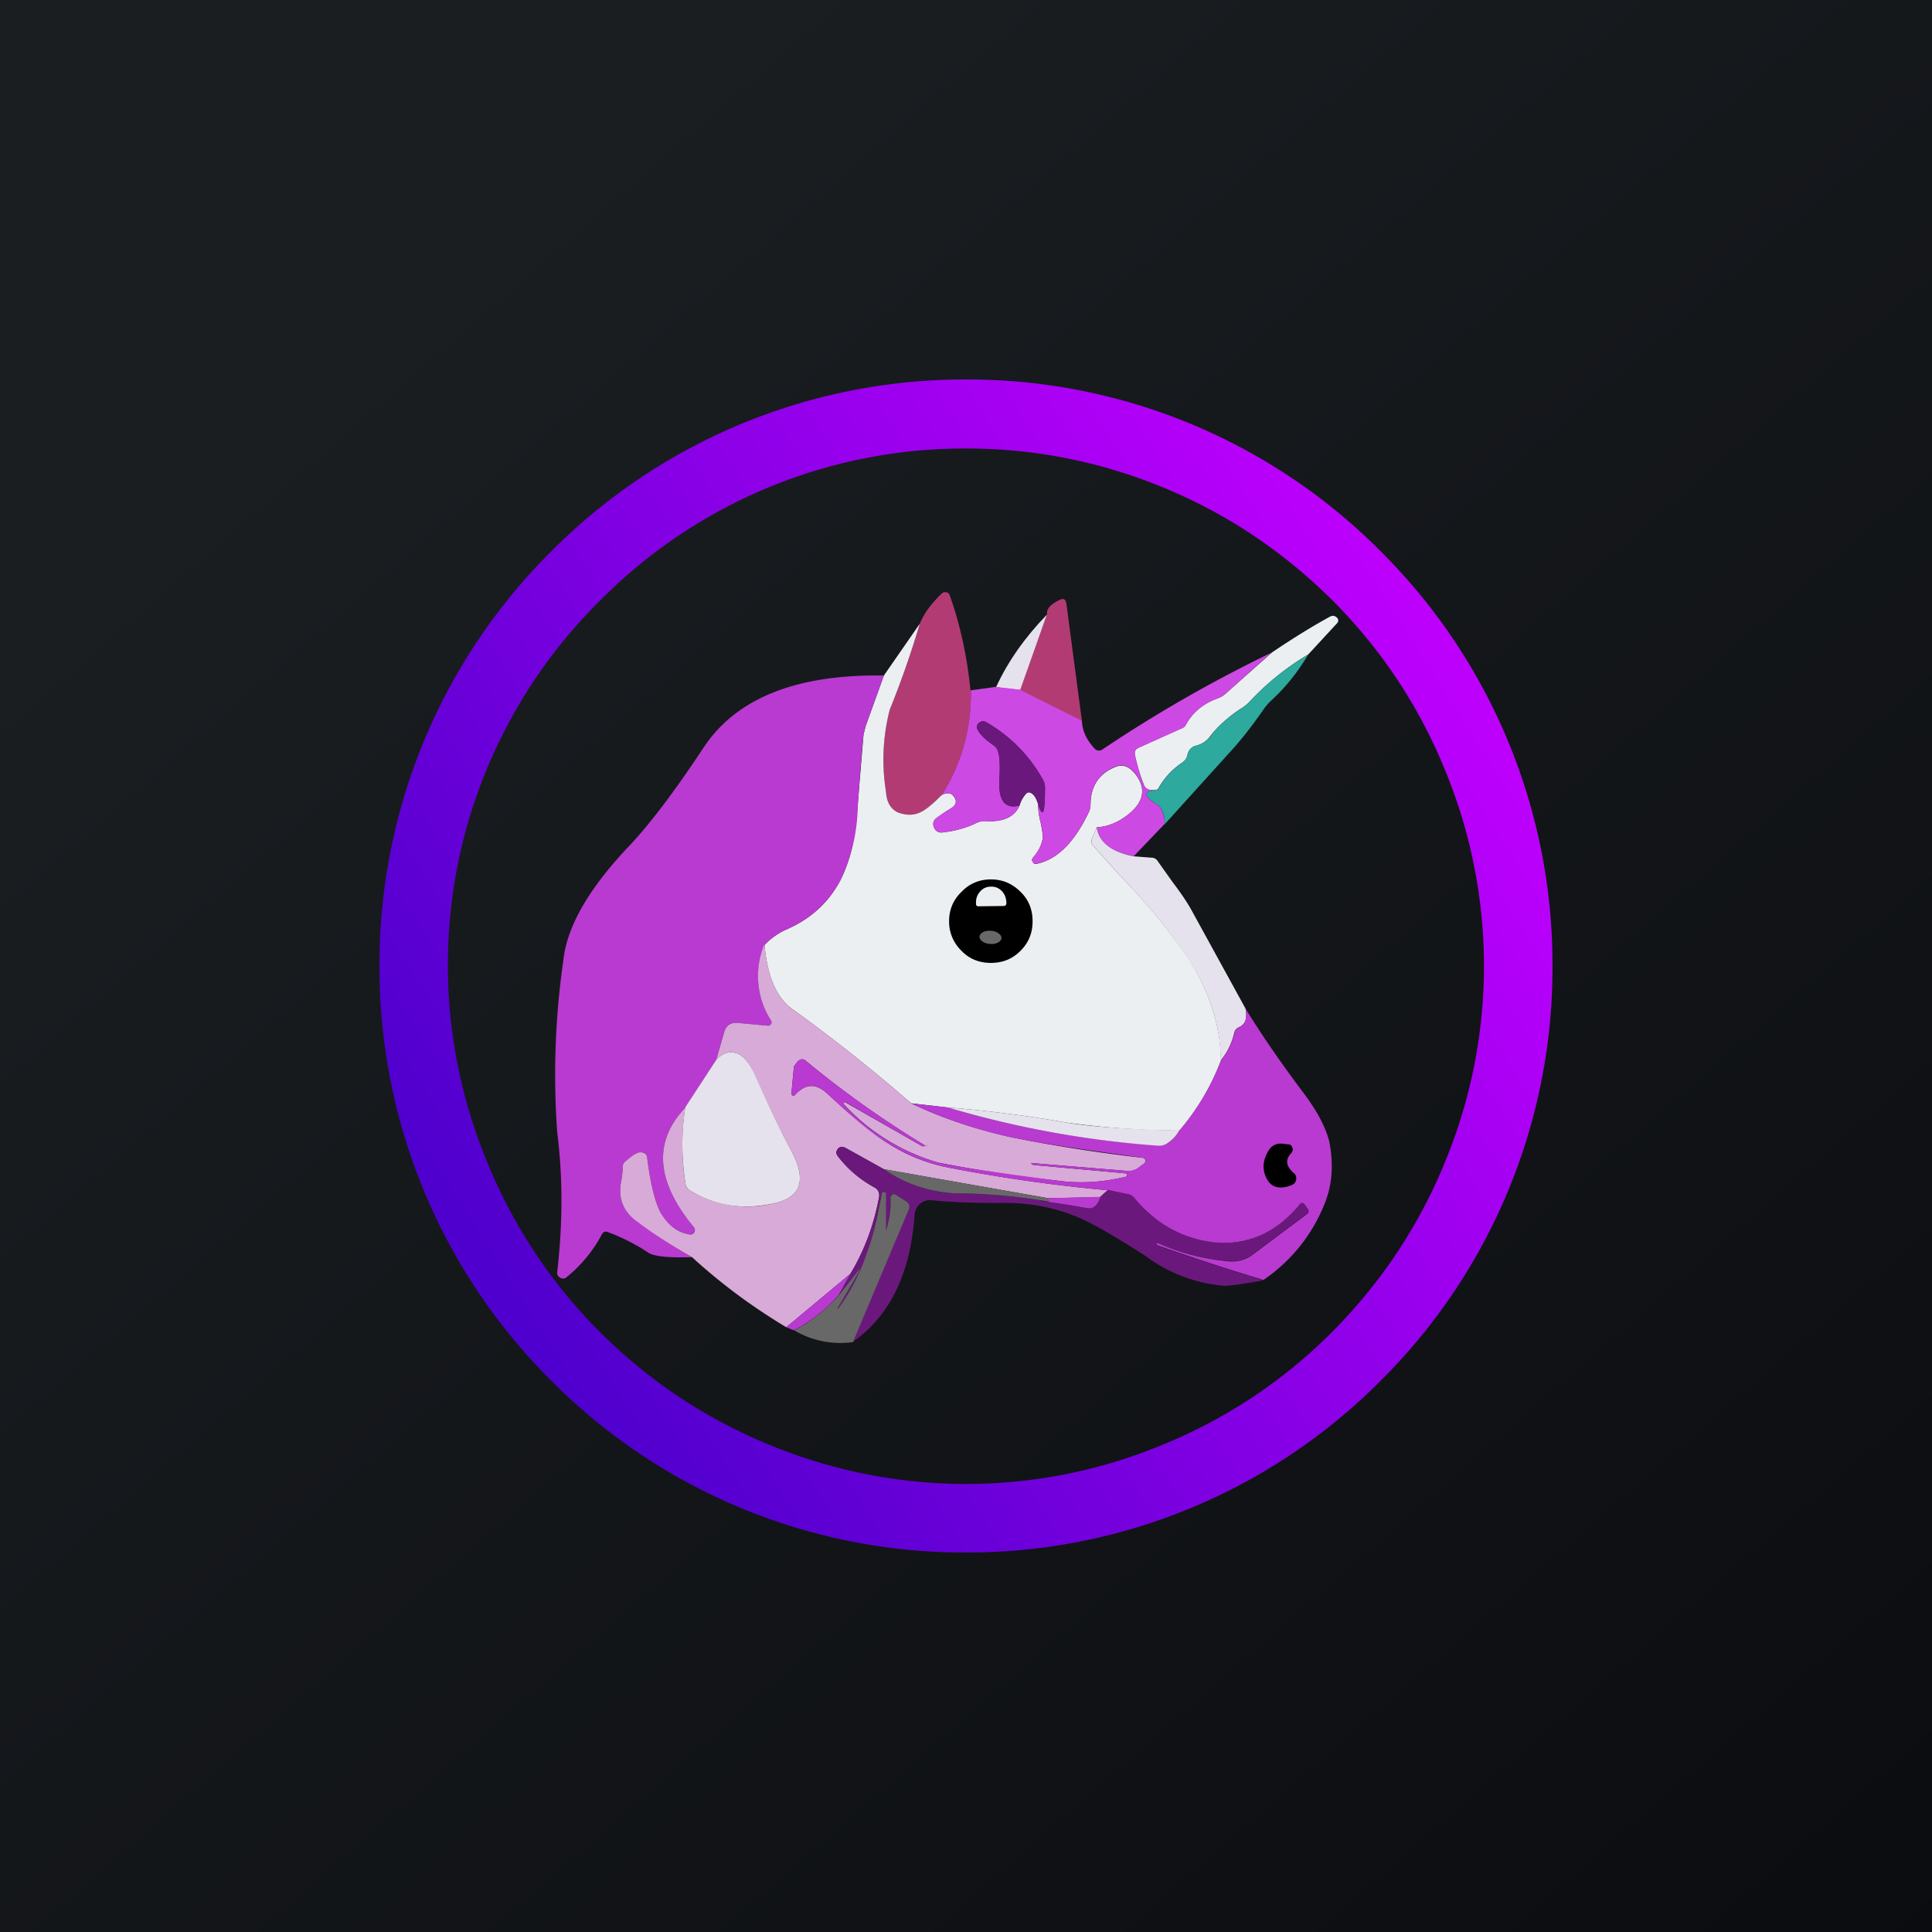 <!-- by TradingView --><svg width="56" height="56" viewBox="0 0 56 56" xmlns="http://www.w3.org/2000/svg"><rect x="0" y="0" width="56" height="56" fill="#333333" stroke="none"/><path fill="url(#a)" d="M0 0h56v56H0z"/><path d="M28 11a16.86 16.86 0 0 1 12.02 4.98A16.88 16.88 0 0 1 45 28a16.86 16.86 0 0 1-4.98 12.02A16.88 16.88 0 0 1 28 45a16.86 16.86 0 0 1-12.02-4.98A16.88 16.88 0 0 1 11 28a16.86 16.86 0 0 1 4.98-12.02A16.88 16.88 0 0 1 28 11Zm0 2a14.86 14.86 0 0 0-10.6 4.4 14.86 14.86 0 0 0-3.25 16.35 14.82 14.82 0 0 0 3.24 4.86c1.4 1.4 3.03 2.49 4.87 3.25a14.86 14.86 0 0 0 11.48 0 14.82 14.82 0 0 0 4.87-3.25c1.4-1.41 2.49-3.03 3.25-4.87a14.86 14.86 0 0 0 0-11.48 14.82 14.82 0 0 0-3.25-4.87c-1.41-1.4-3.03-2.49-4.87-3.25A14.86 14.86 0 0 0 28 13Z" fill="url(#b)"/><path d="M28.14 20a5.32 5.32 0 0 1-.84 3.04l-.03.03c-.25.25-.45.41-.57.48-.21.1-.44.09-.7-.02-.19-.08-.3-.28-.32-.59a5.8 5.8 0 0 1 .11-2.37c.32-.79.61-1.61.87-2.49.12-.3.34-.59.64-.88a.13.13 0 0 1 .13-.03c.05 0 .08.04.1.09.3.84.5 1.76.6 2.75ZM31.36 20.9l-1.8-.9.79-2.2c-.02-.15.1-.28.34-.4.13-.07.2-.04.22.1l.45 3.4Z" fill="#B33B74"/><path d="m30.35 17.8-.78 2.2-.7-.08c.35-.76.85-1.46 1.48-2.11Z" fill="#E6E2ED"/><path d="M37.92 18.97c-.64.38-1.21.84-1.72 1.39a1.2 1.2 0 0 1-.2.16c-.39.25-.7.53-.93.83a.68.68 0 0 1-.39.26.33.33 0 0 0-.26.27.36.36 0 0 1-.16.23c-.3.2-.53.46-.7.77-.2.05-.33.01-.39-.1a4.86 4.86 0 0 1-.27-.88c-.03-.11.01-.19.11-.23l1.26-.57a.18.18 0 0 0 .09-.07c.2-.38.52-.64.94-.79a.67.67 0 0 0 .22-.13l1.35-1.2c.52-.35 1.07-.7 1.65-1.02.1-.06.17-.05.24.02.04.05.04.1 0 .15l-.84.91ZM26.66 18.08c-.26.88-.55 1.7-.87 2.49a5.8 5.8 0 0 0-.11 2.37c.02.31.13.5.33.6.25.1.48.1.68 0 .13-.06.33-.22.58-.47l.03-.03c.15-.07.27-.06.34.04.11.14.08.26-.09.36-.17.1-.3.2-.4.27-.1.07-.12.16-.08.27.04.1.12.16.24.15.36-.04.7-.13 1-.28a.53.53 0 0 1 .27-.05c.5.03.83-.12.97-.45a.9.9 0 0 1 .17-.32c.06-.08.13-.08.2-.02.08.06.13.16.17.3 0 .15.02.34.08.56.04.2.06.35.05.45a1.1 1.1 0 0 1-.28.54c-.03.04-.04.08 0 .12.02.05.05.07.1.06.6-.12 1.1-.62 1.52-1.5a.54.54 0 0 0 .05-.22c0-.52.24-.89.7-1.08.21-.1.41-.04.6.2.3.39.26.76-.14 1.11-.31.27-.64.41-.98.43l-.14.34a.18.18 0 0 0 .04.2l.76.84a18.98 18.98 0 0 1 2 2.42c.62.99.93 1.97.94 2.96a6.82 6.82 0 0 1-1.2 2.03 24.85 24.85 0 0 1-3.27-.23c-1.15-.2-2.3-.35-3.45-.44l-1.06-.12a47.99 47.99 0 0 0-3.47-2.75c-.43-.32-.7-.93-.78-1.84a2 2 0 0 1 .66-.46c.7-.31 1.2-.78 1.53-1.4.28-.54.45-1.22.5-2.07l.18-2.17.06-.24.53-1.47 1.04-1.5Z" fill="#EBEFF1"/><path d="m36.87 18.9-1.35 1.21a.67.67 0 0 1-.22.13c-.42.15-.73.41-.94.79a.18.18 0 0 1-.09.08l-1.26.56c-.1.04-.14.12-.11.23.11.45.2.75.27.88.06.11.2.15.4.1l-.23.05c-.11.02-.14.08-.07.17.06.08.14.15.25.2.04.02.06.05.09.08.1.15.16.32.15.5l-.9.94c-.65-.13-1-.4-1.07-.84.34-.02.67-.16.98-.43.4-.35.45-.72.14-1.12-.18-.23-.39-.3-.6-.2-.46.2-.7.56-.7 1.09 0 .07-.02.15-.05.21-.42.89-.92 1.39-1.51 1.5-.05.02-.1 0-.12-.05-.03-.04-.02-.08.01-.12.16-.2.25-.37.28-.54.01-.1 0-.25-.05-.45a2.42 2.42 0 0 1-.08-.56c.14.43.2.27.2-.48a.47.47 0 0 0-.06-.23 4.34 4.34 0 0 0-1.65-1.67c-.08-.04-.14-.03-.2.03-.07.05-.08.12-.04.2.07.13.22.28.47.45.06.05.1.1.12.18.05.15.06.4.04.78-.04.63.15.89.58.78-.14.33-.47.48-.97.45-.1 0-.18.01-.26.05-.32.15-.65.24-1.01.28-.12 0-.2-.04-.24-.15-.04-.1-.02-.2.07-.27.1-.08.24-.17.41-.27.17-.1.2-.22.1-.36-.08-.1-.2-.11-.35-.04.58-.92.86-1.93.84-3.03l.72-.1.7.08 1.8.9c.01.3.14.57.38.82.05.05.12.06.19.03a39.85 39.85 0 0 1 4.94-2.83Z" fill="#CD49E3"/><path d="M37.92 18.97c-.3.51-.66.96-1.1 1.36-.07.07-.14.15-.2.24-.3.43-.61.84-.96 1.22l-1.9 2.1a.75.75 0 0 0-.15-.51.26.26 0 0 0-.09-.08.75.75 0 0 1-.25-.2c-.07-.09-.04-.15.07-.17l.23-.05c.16-.31.4-.57.69-.77a.36.36 0 0 0 .16-.23.33.33 0 0 1 .26-.27c.17-.05.3-.13.4-.26.22-.3.53-.58.93-.83l.19-.16c.5-.55 1.08-1 1.72-1.39Z" fill="#2DA99D"/><path d="m25.62 19.58-.53 1.47-.06.24c-.06.6-.12 1.33-.17 2.17a5.15 5.15 0 0 1-.5 2.06c-.34.63-.85 1.1-1.54 1.41a2 2 0 0 0-.66.46c-.3.75-.24 1.48.19 2.19a.1.1 0 0 1 0 .1.1.1 0 0 1-.1.05l-.87-.08c-.2-.02-.33.07-.39.27l-.23.8-.9 1.39c-.93.98-.85 2.13.25 3.46.04.05.04.1 0 .15a.12.12 0 0 1-.13.06 1.19 1.19 0 0 1-.82-.61c-.16-.28-.3-.81-.4-1.6-.01-.12-.08-.18-.2-.17-.1 0-.25.1-.45.28a.2.2 0 0 0-.06.18c0 .05-.01.2-.05.4-.08.45.05.81.38 1.07.51.4 1.07.77 1.68 1.11-.67.02-1.08-.02-1.25-.12a5.74 5.74 0 0 0-1.2-.61c-.07-.03-.12 0-.16.06a4 4 0 0 1-1.04 1.26.15.15 0 0 1-.18 0 .15.15 0 0 1-.08-.15c.16-1.39.17-2.74 0-4.07a23.34 23.34 0 0 1 .18-4.98c.1-.96.72-2.05 1.87-3.27.63-.66 1.36-1.63 2.2-2.9.95-1.43 2.7-2.12 5.22-2.08Z" fill="#B93AD0"/><path d="M30.09 23.31c-.04-.14-.1-.24-.16-.3-.08-.06-.15-.06-.21.02a.9.9 0 0 0-.17.32c-.43.1-.62-.15-.58-.78.02-.37.01-.63-.04-.78a.34.34 0 0 0-.12-.18c-.25-.17-.4-.32-.47-.46-.04-.07-.03-.14.03-.2.07-.05.13-.06.2-.02.72.41 1.27.97 1.66 1.67.04.07.06.15.06.23 0 .75-.06.9-.2.48Z" fill="#6B187D"/><path d="M31.79 23.98c.06.43.42.71 1.06.84l.52.04c.1 0 .16.05.2.12l.42.59c.25.33.43.6.54.8l1.57 2.86c.06.28 0 .46-.18.54a.22.22 0 0 0-.14.15c-.07.3-.2.58-.4.82 0-.99-.31-1.97-.94-2.96a19 19 0 0 0-1.99-2.42l-.76-.84a.18.18 0 0 1-.04-.2l.14-.34Z" fill="#E6E2ED"/><path d="M29.93 26.7c0 .34-.11.62-.35.86s-.52.35-.86.35c-.33 0-.62-.11-.85-.35a1.17 1.17 0 0 1-.36-.86c0-.33.12-.62.36-.85.23-.24.52-.36.85-.36.34 0 .62.12.86.36.24.23.35.52.35.85Z"/><path d="M28.37 26.27c-.05 0-.08-.02-.08-.07v-.04c0-.13.04-.23.12-.32a.4.4 0 0 1 .3-.14h.02a.4.4 0 0 1 .3.12c.09.09.13.2.14.32v.04c0 .05-.03.08-.07.08l-.73.01Z" fill="#EBEFF1"/><path d="M28.73 26.98c-.18-.02-.33.06-.34.17 0 .1.13.2.3.21.18.02.33-.06.34-.17 0-.1-.13-.2-.3-.21Z" fill="#696868"/><path d="M22.16 27.4c.09.9.35 1.51.78 1.83 1.21.87 2.37 1.79 3.47 2.75.87.42 1.85.75 2.93.99a46.27 46.27 0 0 0 3.78.59c.04 0 .07.03.08.07 0 .04 0 .07-.04.1l-.16.12c-.1.07-.2.1-.32.09a7463.72 7463.72 0 0 0-2.8-.23l.02.02c0 .02.03.03.08.04l2.64.24c.03 0 .04.02.05.05 0 .02-.01.04-.04.05-.67.16-1.3.2-1.9.12a42.26 42.26 0 0 1-3.53-.53 5.98 5.98 0 0 1-2.73-1.68c-.02-.02-.02-.04 0-.06.01-.02.03-.02.05 0l2.17 1.24c.03.02.07.03.11.02.1-.01.13-.02.08 0-.02 0-.05 0-.07-.02a28.53 28.53 0 0 1-3.45-2.45c-.08-.07-.16-.06-.24.02l-.08.1a.13.13 0 0 0-.03.07l-.07.75c0 .03 0 .05.03.06.03.02.05.01.07-.01.3-.33.6-.35.93-.05.7.65 1.24 1.1 1.63 1.36.59.4 1.22.66 1.88.79 1.54.3 3.08.52 4.63.66l-.22.2-1.51.03-4.76-.84-1.08-.6c-.15-.09-.25-.05-.3.1 0 .03.01.07.05.13.3.38.64.67 1.04.89.12.06.17.16.15.29-.15.8-.42 1.55-.83 2.22l-1.86 1.55c-1-.6-1.9-1.27-2.73-2.03-.6-.34-1.17-.7-1.68-1.1-.33-.27-.46-.63-.38-1.07.04-.22.05-.36.05-.41a.2.2 0 0 1 .06-.18c.2-.18.35-.28.45-.28.12 0 .19.05.2.17.1.79.24 1.32.4 1.6.21.35.48.55.82.61.06.01.1 0 .14-.06a.12.12 0 0 0-.01-.15c-1.1-1.33-1.18-2.48-.25-3.46-.11.76-.11 1.5.01 2.2.01.08.05.15.12.19a3.2 3.2 0 0 0 2.44.38c.79-.17.96-.67.51-1.52-.33-.61-.7-1.37-1.1-2.27-.12-.27-.27-.46-.44-.54-.22-.1-.43-.05-.64.17l.23-.8c.06-.2.19-.29.4-.27l.86.08a.1.1 0 0 0 .1-.05.1.1 0 0 0 0-.1 2.37 2.37 0 0 1-.2-2.19Z" fill="#D8AAD7"/><path d="M36.62 37.1a70.44 70.44 0 0 1-3.06-1c-.02 0-.03-.02-.03-.05 0-.03.02-.03.04-.02.62.28 1.3.46 2.04.53a1 1 0 0 0 .71-.2l1.55-1.16c.07-.05.08-.11.02-.18l-.07-.1c-.05-.06-.1-.07-.15 0a2.75 2.75 0 0 1-2.45 1.1c-.9-.08-1.68-.51-2.35-1.3a.3.3 0 0 0-.17-.1l-.59-.12c-1.55-.14-3.1-.36-4.63-.66-.66-.13-1.29-.4-1.88-.79-.4-.26-.94-.71-1.63-1.36-.32-.3-.63-.28-.93.05-.02.02-.04.03-.07.01-.02 0-.04-.03-.03-.06l.07-.75c0-.02 0-.05.03-.07l.08-.1c.08-.08.16-.09.24-.02a28.51 28.51 0 0 0 3.45 2.45c.02.02.05.02.07.02.05-.02.03-.01-.08 0-.04.01-.08 0-.11-.02l-2.17-1.25c-.02-.01-.04 0-.06.01v.06a5.98 5.98 0 0 0 2.74 1.68c.43.1 1.6.28 3.52.53.6.07 1.24.04 1.9-.12.04 0 .05-.03.05-.05 0-.03-.02-.05-.05-.05l-2.64-.24c-.05 0-.07-.02-.08-.04l-.02-.02a4674.25 4674.25 0 0 1 2.8.23c.12 0 .22-.02.32-.1l.16-.12c.04-.02.05-.05.04-.1a.08.08 0 0 0-.08-.06l-.55-.08c-1.48-.2-2.55-.37-3.23-.51a13.28 13.28 0 0 1-2.93-.99l1.06.12c2 .59 4.04.96 6.12 1.1.07.01.14 0 .2-.04.16-.08.29-.21.4-.4.51-.6.91-1.27 1.2-2.02.19-.24.32-.51.4-.82a.22.22 0 0 1 .13-.15c.18-.08.24-.26.18-.54.5.82 1.05 1.6 1.63 2.38.44.57.7 1.07.8 1.48.13.66.09 1.28-.16 1.86a4.8 4.8 0 0 1-1.75 2.15Z" fill="#B93AD0"/><path d="m19.86 32.1.9-1.38c.21-.22.42-.27.64-.17.17.08.32.27.45.54.4.9.76 1.66 1.09 2.27.45.85.28 1.35-.51 1.52-.9.2-1.71.07-2.44-.38a.26.26 0 0 1-.12-.19 7.05 7.05 0 0 1-.01-2.2ZM34.18 32.77c-.1.18-.23.3-.38.39a.39.39 0 0 1-.21.05 28.64 28.64 0 0 1-6.12-1.11c1.15.09 2.3.24 3.45.44.64.11 1.73.19 3.26.23Z" fill="#E6E2ED"/><path d="M37.5 34a.2.2 0 0 1 .07.19.2.2 0 0 1-.13.16c-.35.14-.6.07-.73-.2-.13-.25-.11-.52.06-.8a.4.4 0 0 1 .4-.2l.17.02c.06 0 .1.03.12.1.02.05.01.1-.03.15-.18.19-.16.38.07.58Z"/><path d="M25.62 33.9c.69.44 1.38.67 2.06.69 1.09.02 1.99.1 2.7.25.39.05.76.11 1.14.18.18.03.3-.08.37-.33l.22-.2.59.12a.3.3 0 0 1 .17.1 3.43 3.43 0 0 0 2.35 1.3c.95.09 1.77-.28 2.45-1.1.05-.06.1-.05.15.01l.07.1c.06.07.05.13-.03.18l-1.54 1.15a1 1 0 0 1-.71.2 6.1 6.1 0 0 1-2.04-.52c-.02-.01-.03 0-.04.02 0 .03 0 .05.03.06.9.32 1.93.65 3.06 1-.6.11-.97.16-1.14.16a4.43 4.43 0 0 1-2.27-.86c-.88-.57-1.54-.95-1.97-1.13a5.4 5.4 0 0 0-2.23-.41c-.72 0-1.39-.02-2-.08a.44.44 0 0 0-.34.1c-.1.09-.15.2-.16.32-.12 1.7-.71 2.92-1.78 3.68l1.6-3.83c.05-.11.02-.2-.08-.25l-.3-.18a.09.09 0 0 0-.1 0 .09.09 0 0 0-.04.09 2.94 2.94 0 0 1-.14.96V34.6c0-.03-.01-.05-.05-.05-.03 0-.05 0-.06.04-.15.77-.3 1.35-.43 1.76a5.82 5.82 0 0 1-.84 1.59v-.04l.57-.97c.1-.18.09-.19-.04-.03l-.5.64.33-.62c.4-.67.68-1.41.83-2.22.02-.14-.03-.23-.15-.3a3.1 3.1 0 0 1-1.04-.88c-.04-.06-.06-.1-.05-.13.05-.15.15-.19.3-.1l1.08.6Z" fill="#6B187D"/><path d="m30.37 34.73.02.1a16.1 16.1 0 0 0-2.7-.24 3.96 3.96 0 0 1-2.07-.7l4.75.84ZM24.73 38.9a2.62 2.62 0 0 1-1.71-.34c.5-.26.92-.6 1.3-1.02l.5-.64c.13-.16.14-.15.04.03l-.57.97v.04a5.82 5.82 0 0 0 .83-1.6c.15-.4.3-.98.44-1.75.01-.03.03-.04.06-.04.04 0 .06.02.06.05v1.08c0 .01 0 .01 0 0 .1-.35.15-.68.13-.96 0-.04.02-.07.05-.09a.09.09 0 0 1 .1 0l.29.18c.1.06.13.14.09.25l-1.61 3.83Z" fill="#696868"/><path d="M31.89 34.7c-.07.24-.2.35-.37.32-.38-.07-.75-.13-1.13-.18l-.02-.11 1.52-.04ZM24.65 36.92l-.34.62c-.37.42-.8.76-1.3 1.02l-.22-.09 1.86-1.55Z" fill="#B93AD0"/><defs><linearGradient id="a" x1="10.42" y1="9.71" x2="68.15" y2="76.02" gradientUnits="userSpaceOnUse"><stop stop-color="#1A1E21"/><stop offset="1" stop-color="#06060A"/></linearGradient><linearGradient id="b" x1="41.91" y1="19.25" x2="14.41" y2="36.79" gradientUnits="userSpaceOnUse"><stop stop-color="#BC00FC"/><stop offset="1" stop-color="#5000CE"/></linearGradient></defs></svg>